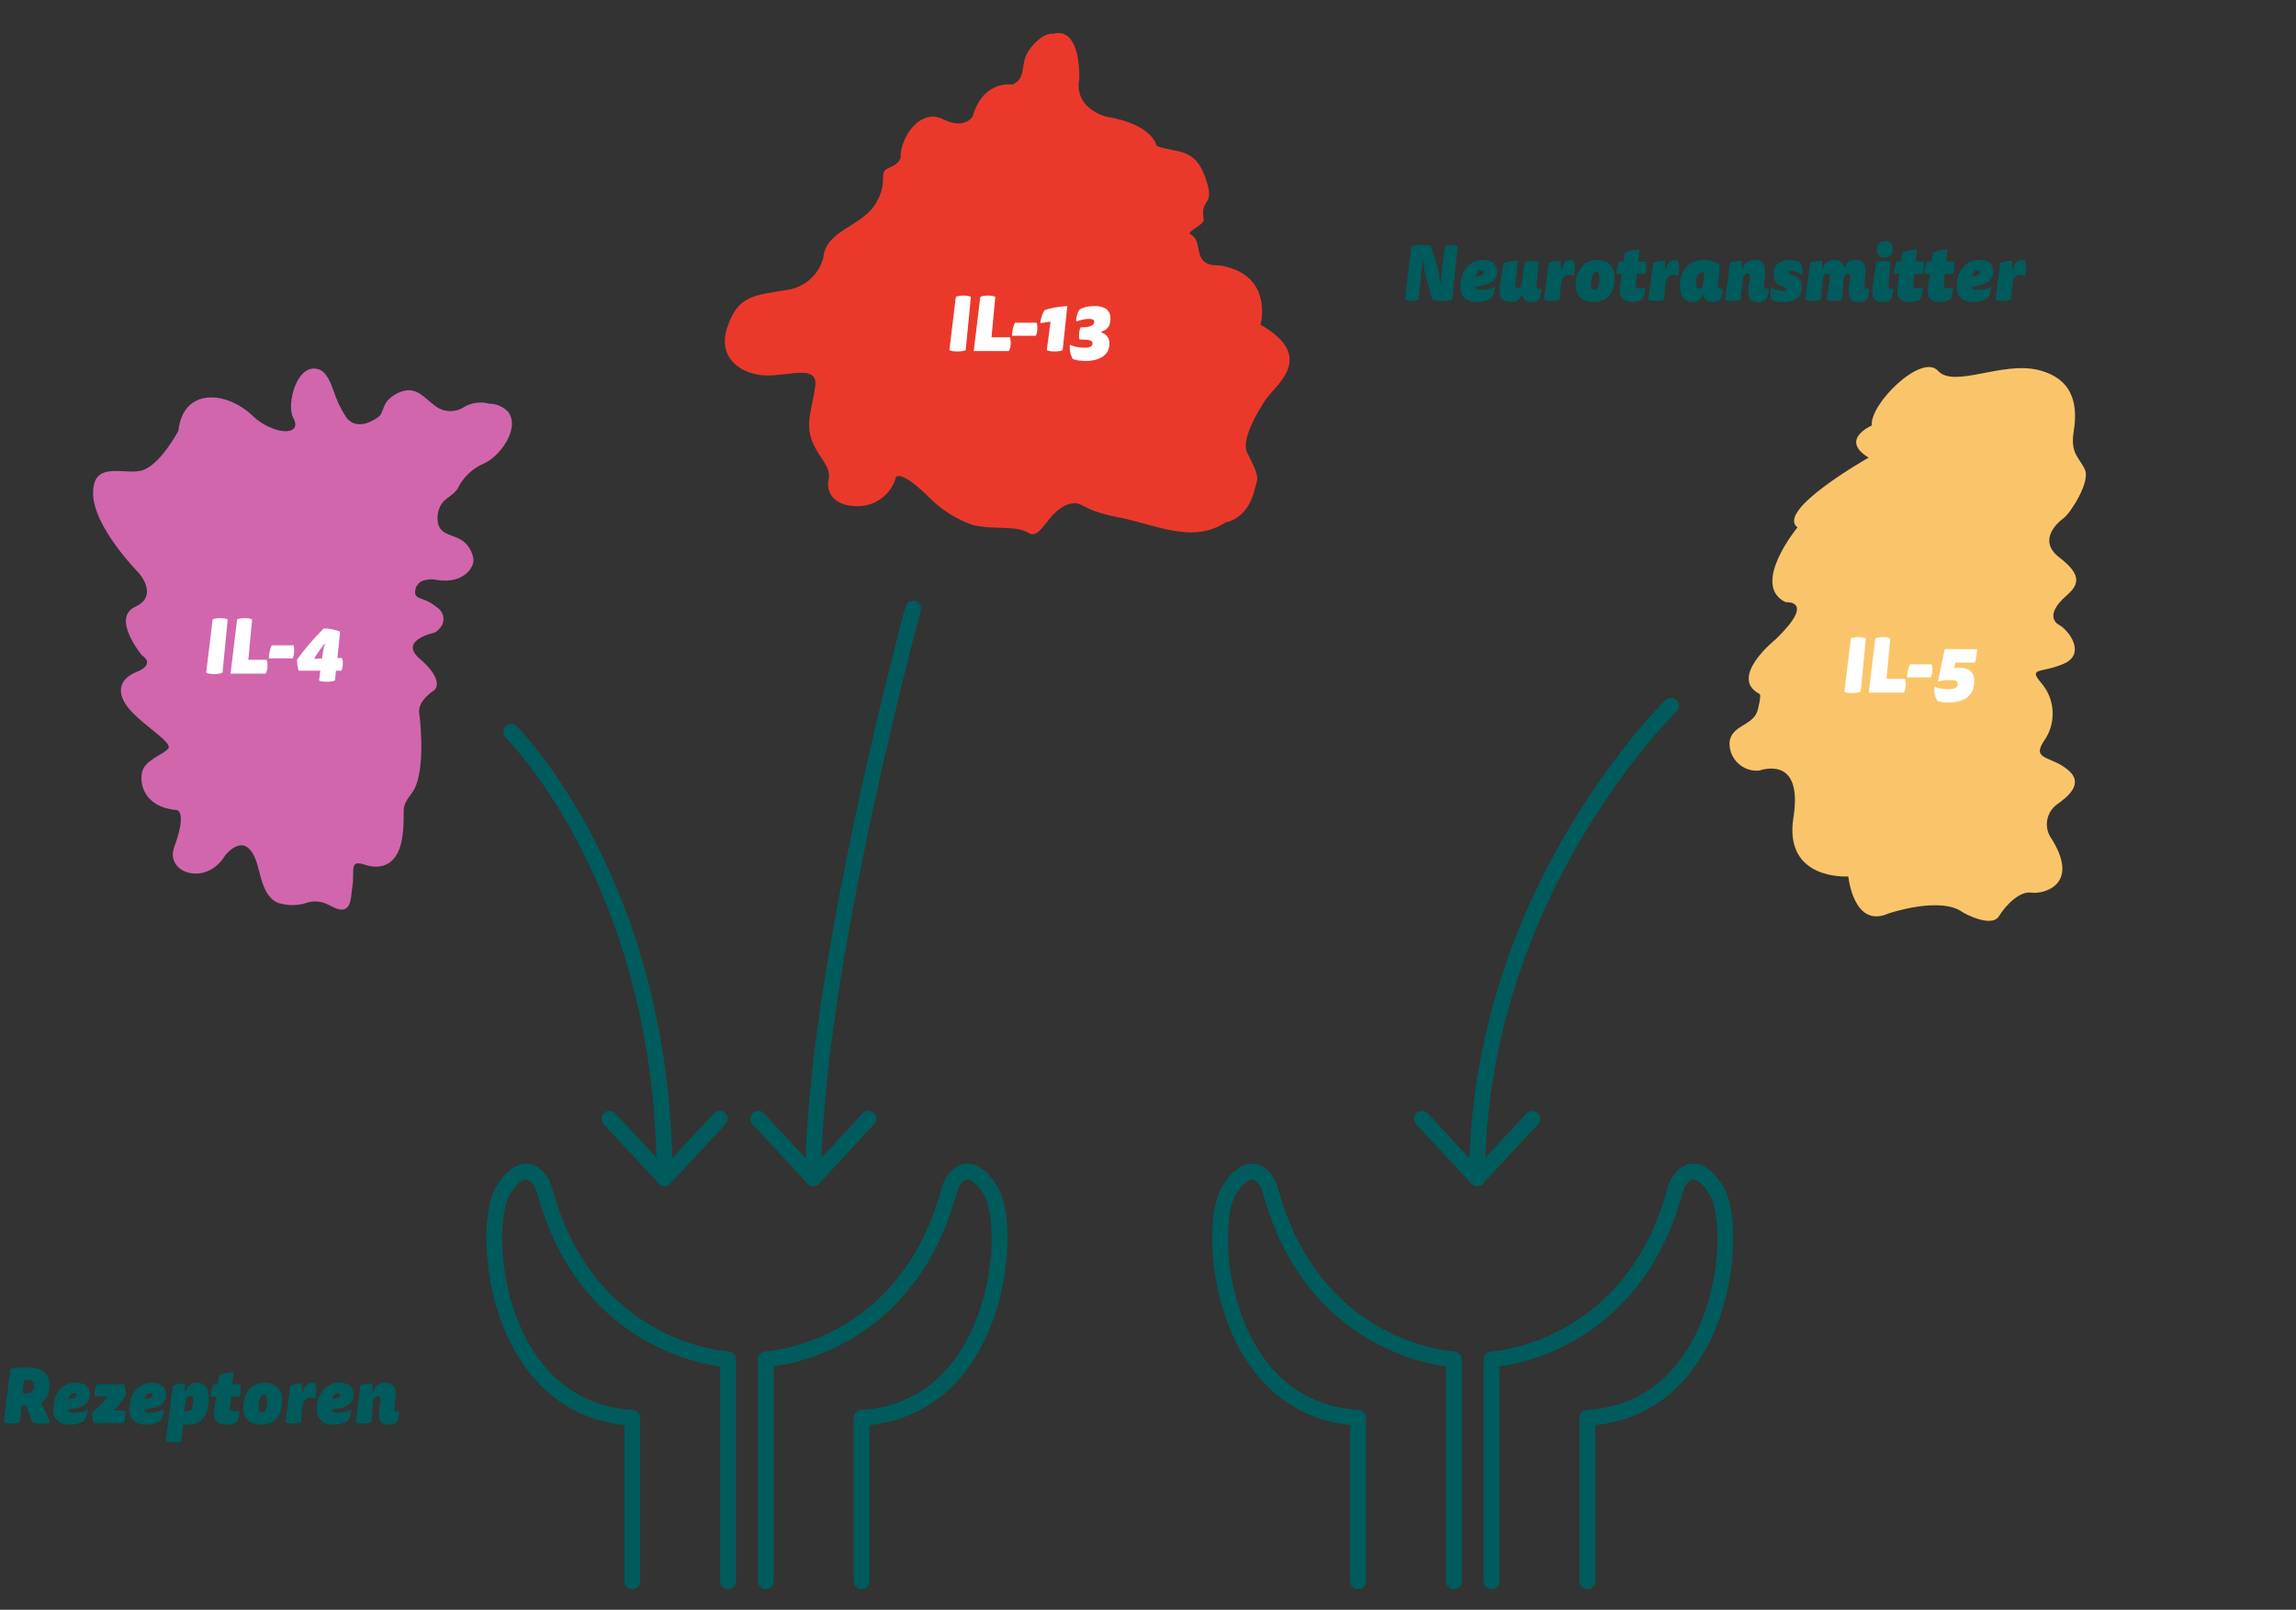 <?xml version="1.0" encoding="UTF-8" standalone="no"?>
<!DOCTYPE svg PUBLIC "-//W3C//DTD SVG 1.1//EN" "http://www.w3.org/Graphics/SVG/1.1/DTD/svg11.dtd">
<svg width="100%" height="100%" viewBox="0 0 726 509" version="1.1" xmlns="http://www.w3.org/2000/svg" xmlns:xlink="http://www.w3.org/1999/xlink" xml:space="preserve" xmlns:serif="http://www.serif.com/" style="fill-rule:evenodd;clip-rule:evenodd;stroke-linecap:round;">
    <rect x="0" y="0" width="726" height="509" fill="#333333" stroke="none"/>
    <g id="img2" transform="matrix(1,0,0,1,28,9)">
        <g id="Group_1926" transform="matrix(1,0,0,1,-12,-9)">
            <g id="Path_1741" transform="matrix(1,0,0,1,99.322,161.345)">
                <path d="M46.294,70.06C46.294,70.06 94.821,118.018 94.821,211.16" style="fill:none;fill-rule:nonzero;stroke:rgb(0,91,92);stroke-width:5px;"/>
            </g>
            <g id="Path_1742" transform="matrix(1,0,0,1,119.638,241.334)">
                <path d="M91.944,112.4L74.506,131.183L57.063,112.4" style="fill:none;fill-rule:nonzero;stroke:rgb(0,91,92);stroke-width:5px;stroke-linejoin:round;"/>
            </g>
            <g id="Path_1743" transform="matrix(1,0,0,1,161.775,135.841)">
                <path d="M110.978,56.559C110.978,56.559 79.4,172.29 79.4,236.669" style="fill:none;fill-rule:nonzero;stroke:rgb(0,91,92);stroke-width:5px;"/>
            </g>
            <g id="Path_1744" transform="matrix(1,0,0,1,150.378,241.334)">
                <path d="M108.238,112.4L90.8,131.183L73.358,112.4" style="fill:none;fill-rule:nonzero;stroke:rgb(0,91,92);stroke-width:5px;stroke-linejoin:round;"/>
            </g>
            <g id="Path_1745" transform="matrix(1,0,0,1,298.958,155.961)">
                <path d="M213.439,67.21C213.439,67.21 152.119,126.493 152.119,216.555" style="fill:none;fill-rule:nonzero;stroke:rgb(0,91,92);stroke-width:5px;"/>
            </g>
            <g id="Path_1746" transform="matrix(1,0,0,1,287.559,241.342)">
                <path d="M146.076,112.409L163.513,131.188L180.956,112.409" style="fill:none;fill-rule:nonzero;stroke:rgb(0,91,92);stroke-width:5px;stroke-linejoin:round;"/>
            </g>
            <g id="Path_1747" transform="matrix(1,0,0,1,12.932,79.304)">
                <path d="M27.495,56.894C27.495,56.894 22.27,66.717 16.815,69.143C11.36,71.569 0.642,65.636 0.5,76.4C0.358,87.164 14.785,101.664 14.785,101.664C14.785,101.664 21.594,108.979 13.838,112.55C6.082,116.121 16,127.955 16,127.955C16,127.955 20.506,130.627 14.254,133.155C8.002,135.683 7.872,140.666 12.718,145.766C17.564,150.866 25.649,155.525 24.264,157.371C22.879,159.217 17.31,160.846 16.15,164.313C14.99,167.78 16.11,175.883 26.992,176.834C26.992,176.834 30.346,177.186 26.158,188.529C23.142,196.69 36.188,201.166 42.227,191.229C42.227,191.229 49.189,181.984 52.618,194.729C53.79,199.063 54.97,205.612 60.264,206.522C62.667,207.078 65.172,207.009 67.541,206.322C69.525,205.548 71.725,205.525 73.724,206.258C75.554,206.876 77.612,208.624 79.65,208.266C82.32,207.798 82.086,203.254 82.45,201.277C83.382,196.187 81.194,192.359 86.399,194.112C91.604,195.865 97.154,194.251 98.332,184.991C99.51,175.731 97.198,176.882 101.369,171.337C105.54,165.792 104.195,150.273 103.623,146.217C103.051,142.161 108.38,138.94 108.38,138.94C108.38,138.94 112.08,136.135 103.664,128.854C97.086,123.168 108.303,120.765 108.308,120.765C109.208,120.565 110.329,119.182 110.782,118.471C111.879,116.463 111.188,113.912 109.226,112.733C108.081,111.778 106.801,110.999 105.426,110.422C104.473,110.022 102.726,109.758 102.369,108.59C102.119,107.046 102.798,105.491 104.101,104.626C105.72,103.853 107.559,103.666 109.301,104.097C117.738,105.383 121.11,99.951 120.766,97.519C120.464,95.222 119.253,93.139 117.406,91.741C114.52,89.583 109.994,90.041 109.486,85.619C109.242,83.733 109.629,81.819 110.586,80.176C111.902,78.081 114.526,77.313 115.848,75.051C117.554,71.599 120.423,68.855 123.948,67.306C128.904,65.298 135.641,56.328 131.811,50.995C130.244,49.311 128.049,48.346 125.749,48.328C122.881,47.555 119.815,48.048 117.335,49.683C114.537,51.266 111.035,50.964 108.549,48.926C105.137,46.467 102.868,42.926 98.132,44.465C96.492,45.002 95.006,45.929 93.802,47.165C92.359,48.65 92.318,50.502 91.202,52.108C90.755,52.569 90.233,52.95 89.658,53.235C86.74,55.075 82.97,55.803 80.609,52.741C78.839,50.068 77.452,47.159 76.49,44.1C75.624,41.9 74.446,38.348 71.929,37.5C65,35.142 61.469,48.536 63.818,52.864C65.729,56.38 63.044,57.533 59.483,56.842C56.18,56.05 53.158,54.365 50.749,51.971C42.208,44.081 28.907,43.471 27.487,56.882" style="fill:rgb(209,102,173);fill-rule:nonzero;"/>
            </g>
            <g id="Path_1748" transform="matrix(1,0,0,1,143.495,9.943)">
                <path d="M173.321,0.776C173.321,0.776 170.792,-0.07 166.578,4.994C162.364,10.058 165.732,14.276 160.678,16.807C160.678,16.807 151.404,15.12 148.035,26.933C148.035,26.933 145.506,31.145 138.761,27.774C132.016,24.403 126.11,31.992 125.27,38.752C125.27,38.752 126.11,41.283 121.896,42.97C117.682,44.657 121.726,46.685 117.682,53.948C113.228,61.948 101.622,62.543 100.819,71.663C99.327,77.118 94.638,81.136 89.019,81.775C78.9,83.462 73.842,83.462 70.473,93.588C67.104,103.714 75.527,108.773 83.116,108.773C90.705,108.773 99.133,105.402 98.287,112.15C97.441,118.898 94.918,123.963 97.447,129.865C99.976,135.767 103.347,137.465 102.507,141.678C101.667,145.891 104.193,150.114 111.781,150.114C117.097,150.105 121.853,146.706 123.581,141.678C123.581,139.988 126.107,139.147 134.55,147.583C138.36,151.367 142.969,154.252 148.038,156.025C154.781,157.712 161.526,156.025 165.738,158.556C169.95,161.087 171.805,150.851 179.227,149.274C182.881,148.497 182.301,151.325 193.558,153.492C206.085,155.901 217.458,162.182 228.121,155.179C228.121,155.179 235.204,154.411 237.395,144.201C237.987,141.448 239.335,141.742 234.866,133.223C232.791,129.265 238.235,120.029 240.766,116.351C244.126,111.477 256.783,102.851 239.08,92.725C239.08,92.725 243.294,77.54 227.28,74.163C225.196,73.721 223.207,74.345 221.34,72.808C218.506,70.474 220.408,65.981 216.878,64.092C215.53,63.402 221.364,61.027 221.115,59.53C219.972,52.582 224.354,55.445 222.226,48.006C218.852,36.199 212.952,38.724 206.209,36.199C206.209,36.199 205.363,29.444 190.192,26.917C190.192,26.917 180.075,24.386 181.758,15.104C181.758,15.104 182.604,-1.774 173.33,0.76" style="fill:rgb(234,57,43);fill-rule:nonzero;"/>
            </g>
            <g id="Path_1749" transform="matrix(1,0,0,1,351.112,79)">
                <path d="M281.069,185.375C279.193,181.993 280.134,177.697 283.251,175.408C286.368,173.119 292.151,168.934 286.801,164.447C281.451,159.96 275.168,161.39 279.149,155.352C283.144,149.827 282.838,142.225 278.413,137.039C273.988,131.853 278.295,133.982 285.447,130.877C292.599,127.772 287.136,120.228 283.773,118.477C283.773,118.477 278.736,115.857 286.457,109.195C290.357,105.832 291.122,102.657 284.093,97.295C277.064,91.933 283.415,86.271 285.473,84.777C287.531,83.283 293.942,73.377 292.138,69.465C290.334,65.553 287.473,64.479 288.599,57.377C289.725,50.275 289.349,41.118 277.714,38.061C266.079,35.004 250.832,43.908 245.674,38.237C240.516,32.566 224.008,48.753 224.753,55.545C224.753,55.545 214.362,59.965 223.753,65.697C223.753,65.697 194.227,82.381 201.253,87.746C201.253,87.746 186.243,105.987 197.501,111.413C197.501,111.413 207.335,110.546 194.447,123.059C194.447,123.059 179.192,135.193 189.269,140.434C189.933,140.778 188.735,145.368 188.569,145.877C187.051,150.54 180.198,150.323 179.769,155.801C179.765,155.906 179.763,156.01 179.763,156.115C179.763,160.703 183.445,164.521 188.03,164.688C188.378,164.7 188.725,164.691 189.072,164.662C189.419,164.633 203.161,159.355 199.977,179.474C196.793,199.593 217.33,198.125 217.33,198.125C217.33,198.125 218.941,214.751 230.03,209.84C230.03,209.84 246.581,204.175 253.61,209.534C253.61,209.534 262.51,214.581 264.937,210.721C267.364,206.861 271.66,202.69 275.21,203.25C278.76,203.81 291.325,200.956 281.067,185.379" style="fill:rgb(250,197,106);fill-rule:nonzero;"/>
            </g>
            <g id="Path_1750" transform="matrix(1,0,0,1,301.931,245.337)">
                <path d="M183.989,254.662L183.989,202.981C227.866,200.262 231.933,142.618 224.87,131.157C217.807,119.696 212.67,127.476 211.832,130.631C198.132,182.269 153.696,184.491 153.696,184.491L153.696,254.662" style="fill:none;fill-rule:nonzero;stroke:rgb(0,91,92);stroke-width:5px;stroke-linecap:butt;stroke-linejoin:round;"/>
            </g>
            <g id="Path_1751" transform="matrix(1,0,0,1,245.825,245.337)">
                <path d="M197.9,254.662L197.9,184.491C197.9,184.491 153.463,182.269 139.764,130.631C138.927,127.476 133.786,119.696 126.723,131.157C119.66,142.618 123.723,200.262 167.607,202.981L167.607,254.663" style="fill:none;fill-rule:nonzero;stroke:rgb(0,91,92);stroke-width:5px;stroke-linecap:butt;stroke-linejoin:round;"/>
            </g>
            <g id="Path_1752" transform="matrix(1,0,0,1,151.939,245.337)">
                <path d="M104.48,254.662L104.48,202.981C148.357,200.262 152.424,142.618 145.361,131.157C138.298,119.696 133.161,127.476 132.323,130.631C118.623,182.269 74.186,184.491 74.186,184.491L74.186,254.662" style="fill:none;fill-rule:nonzero;stroke:rgb(0,91,92);stroke-width:5px;stroke-linecap:butt;stroke-linejoin:round;"/>
            </g>
            <g id="Path_1753" transform="matrix(1,0,0,1,95.835,245.337)">
                <path d="M118.389,254.662L118.389,184.491C118.389,184.491 73.952,182.269 60.253,130.631C59.416,127.476 54.275,119.696 47.212,131.157C40.149,142.618 44.212,200.262 88.096,202.981L88.096,254.663" style="fill:none;fill-rule:nonzero;stroke:rgb(0,91,92);stroke-width:5px;stroke-linecap:butt;stroke-linejoin:round;"/>
            </g>
        </g>
        <g transform="matrix(1,0,0,1,-28,441)">
            <g id="Rezeptoren">
                <g transform="matrix(24,0,0,24,0,0)">
                    <path d="M0.342,-0.23C0.316,-0.231 0.297,-0.233 0.285,-0.235L0.264,-0.013C0.242,-0.001 0.205,0.005 0.153,0.005C0.104,0.005 0.07,-0.001 0.05,-0.013L0.136,-0.713C0.193,-0.729 0.262,-0.737 0.344,-0.737C0.445,-0.737 0.521,-0.718 0.574,-0.681C0.626,-0.643 0.652,-0.581 0.652,-0.495C0.652,-0.392 0.615,-0.318 0.541,-0.272L0.663,-0.014C0.645,-0.001 0.607,0.005 0.55,0.005C0.497,0.005 0.456,-0.001 0.427,-0.014L0.342,-0.23ZM0.313,-0.563L0.297,-0.399C0.309,-0.395 0.328,-0.393 0.353,-0.393C0.416,-0.393 0.447,-0.424 0.447,-0.487C0.447,-0.543 0.418,-0.571 0.36,-0.571C0.341,-0.571 0.325,-0.568 0.313,-0.563Z" style="fill:rgb(0,91,92);fill-rule:nonzero;"/>
                </g>
                <g transform="matrix(24,0,0,24,15.672,0)">
                    <path d="M0.531,-0.378C0.531,-0.354 0.527,-0.332 0.518,-0.312C0.509,-0.291 0.495,-0.272 0.475,-0.253C0.454,-0.234 0.425,-0.219 0.386,-0.207C0.347,-0.195 0.301,-0.187 0.247,-0.184L0.247,-0.18C0.247,-0.165 0.252,-0.154 0.263,-0.148C0.274,-0.141 0.292,-0.138 0.318,-0.138C0.384,-0.138 0.446,-0.152 0.503,-0.181C0.503,-0.156 0.498,-0.129 0.488,-0.098C0.478,-0.067 0.465,-0.042 0.449,-0.025C0.397,0.005 0.335,0.02 0.262,0.02C0.193,0.02 0.14,0.002 0.104,-0.033C0.067,-0.068 0.048,-0.119 0.048,-0.184C0.048,-0.3 0.082,-0.391 0.149,-0.456C0.2,-0.507 0.266,-0.533 0.346,-0.533C0.406,-0.533 0.452,-0.519 0.484,-0.492C0.515,-0.464 0.531,-0.426 0.531,-0.378ZM0.266,-0.365C0.258,-0.353 0.252,-0.337 0.249,-0.317C0.32,-0.321 0.355,-0.339 0.355,-0.37C0.355,-0.389 0.345,-0.398 0.324,-0.398C0.301,-0.398 0.281,-0.387 0.266,-0.365Z" style="fill:rgb(0,91,92);fill-rule:nonzero;"/>
                </g>
                <g transform="matrix(24,0,0,24,28.056,0)">
                    <path d="M0.491,-0.376C0.441,-0.293 0.391,-0.226 0.341,-0.176L0.341,-0.164L0.473,-0.164C0.479,-0.151 0.482,-0.13 0.482,-0.1C0.482,-0.059 0.476,-0.025 0.464,-0L0.069,-0C0.052,-0.038 0.044,-0.084 0.044,-0.137C0.122,-0.204 0.188,-0.272 0.241,-0.341L0.241,-0.353L0.073,-0.353C0.075,-0.412 0.087,-0.465 0.108,-0.513L0.465,-0.513C0.482,-0.472 0.491,-0.426 0.491,-0.376Z" style="fill:rgb(0,91,92);fill-rule:nonzero;"/>
                </g>
                <g transform="matrix(24,0,0,24,39.768,0)">
                    <path d="M0.531,-0.378C0.531,-0.354 0.527,-0.332 0.518,-0.312C0.509,-0.291 0.495,-0.272 0.475,-0.253C0.454,-0.234 0.425,-0.219 0.386,-0.207C0.347,-0.195 0.301,-0.187 0.247,-0.184L0.247,-0.18C0.247,-0.165 0.252,-0.154 0.263,-0.148C0.274,-0.141 0.292,-0.138 0.318,-0.138C0.384,-0.138 0.446,-0.152 0.503,-0.181C0.503,-0.156 0.498,-0.129 0.488,-0.098C0.478,-0.067 0.465,-0.042 0.449,-0.025C0.397,0.005 0.335,0.02 0.262,0.02C0.193,0.02 0.14,0.002 0.104,-0.033C0.067,-0.068 0.048,-0.119 0.048,-0.184C0.048,-0.3 0.082,-0.391 0.149,-0.456C0.2,-0.507 0.266,-0.533 0.346,-0.533C0.406,-0.533 0.452,-0.519 0.484,-0.492C0.515,-0.464 0.531,-0.426 0.531,-0.378ZM0.266,-0.365C0.258,-0.353 0.252,-0.337 0.249,-0.317C0.32,-0.321 0.355,-0.339 0.355,-0.37C0.355,-0.389 0.345,-0.398 0.324,-0.398C0.301,-0.398 0.281,-0.387 0.266,-0.365Z" style="fill:rgb(0,91,92);fill-rule:nonzero;"/>
                </g>
                <g transform="matrix(24,0,0,24,52.152,0)">
                    <path d="M0.263,-0.423L0.275,-0.423C0.284,-0.456 0.302,-0.483 0.327,-0.503C0.352,-0.523 0.384,-0.533 0.423,-0.533C0.469,-0.533 0.506,-0.517 0.535,-0.485C0.564,-0.452 0.578,-0.399 0.578,-0.326C0.578,-0.221 0.555,-0.137 0.508,-0.074C0.461,-0.011 0.396,0.02 0.313,0.02C0.279,0.02 0.255,0.017 0.242,0.01L0.217,0.238C0.194,0.249 0.159,0.254 0.112,0.254C0.064,0.254 0.03,0.249 0.01,0.238L0.105,-0.496C0.142,-0.513 0.194,-0.522 0.263,-0.522L0.263,-0.423ZM0.331,-0.362C0.308,-0.362 0.288,-0.344 0.273,-0.308L0.256,-0.162C0.264,-0.157 0.275,-0.155 0.29,-0.155C0.315,-0.155 0.335,-0.165 0.348,-0.184C0.365,-0.207 0.373,-0.243 0.373,-0.29C0.373,-0.338 0.359,-0.362 0.331,-0.362Z" style="fill:rgb(0,91,92);fill-rule:nonzero;"/>
                </g>
                <g transform="matrix(24,0,0,24,66.072,0)">
                    <path d="M0.059,-0.513L0.116,-0.513L0.134,-0.626C0.185,-0.656 0.249,-0.671 0.326,-0.671L0.31,-0.513L0.409,-0.513C0.415,-0.5 0.418,-0.478 0.418,-0.449C0.418,-0.408 0.412,-0.375 0.4,-0.35L0.292,-0.35L0.279,-0.22C0.276,-0.197 0.279,-0.181 0.286,-0.172C0.293,-0.162 0.307,-0.157 0.328,-0.157C0.351,-0.157 0.374,-0.163 0.397,-0.174C0.402,-0.149 0.4,-0.12 0.393,-0.087C0.385,-0.054 0.374,-0.029 0.36,-0.012C0.324,0.009 0.281,0.02 0.23,0.02C0.121,0.02 0.067,-0.028 0.067,-0.125C0.067,-0.149 0.069,-0.178 0.074,-0.212L0.094,-0.35L0.023,-0.35C0.025,-0.408 0.037,-0.462 0.059,-0.513Z" style="fill:rgb(0,91,92);fill-rule:nonzero;"/>
                </g>
                <g transform="matrix(24,0,0,24,75.696,0)">
                    <path d="M0.338,-0.533C0.41,-0.533 0.466,-0.513 0.505,-0.472C0.544,-0.431 0.564,-0.371 0.564,-0.29C0.564,-0.197 0.541,-0.122 0.495,-0.067C0.446,-0.009 0.376,0.02 0.283,0.02C0.208,0.02 0.15,0.001 0.111,-0.039C0.071,-0.078 0.051,-0.134 0.051,-0.209C0.051,-0.294 0.072,-0.366 0.114,-0.425C0.137,-0.458 0.167,-0.485 0.206,-0.504C0.245,-0.523 0.289,-0.533 0.338,-0.533ZM0.322,-0.377C0.304,-0.377 0.29,-0.368 0.281,-0.351C0.263,-0.322 0.254,-0.277 0.254,-0.218C0.254,-0.19 0.257,-0.17 0.264,-0.158C0.27,-0.146 0.281,-0.14 0.296,-0.14C0.315,-0.14 0.329,-0.148 0.339,-0.165C0.354,-0.19 0.362,-0.233 0.362,-0.295C0.362,-0.324 0.359,-0.345 0.354,-0.358C0.348,-0.371 0.337,-0.377 0.322,-0.377Z" style="fill:rgb(0,91,92);fill-rule:nonzero;"/>
                </g>
                <g transform="matrix(24,0,0,24,89.256,0)">
                    <path d="M0.264,-0.522L0.264,-0.407L0.276,-0.407C0.289,-0.491 0.328,-0.533 0.393,-0.533C0.409,-0.533 0.421,-0.531 0.43,-0.526C0.442,-0.503 0.448,-0.47 0.448,-0.425C0.448,-0.382 0.442,-0.348 0.429,-0.322C0.41,-0.333 0.391,-0.338 0.372,-0.338C0.321,-0.338 0.287,-0.307 0.269,-0.244L0.246,-0.011C0.223,-0 0.189,0.005 0.142,0.005C0.095,0.005 0.062,-0 0.042,-0.011L0.106,-0.496C0.143,-0.513 0.195,-0.522 0.264,-0.522Z" style="fill:rgb(0,91,92);fill-rule:nonzero;"/>
                </g>
                <g transform="matrix(24,0,0,24,99.072,0)">
                    <path d="M0.531,-0.378C0.531,-0.354 0.527,-0.332 0.518,-0.312C0.509,-0.291 0.495,-0.272 0.475,-0.253C0.454,-0.234 0.425,-0.219 0.386,-0.207C0.347,-0.195 0.301,-0.187 0.247,-0.184L0.247,-0.18C0.247,-0.165 0.252,-0.154 0.263,-0.148C0.274,-0.141 0.292,-0.138 0.318,-0.138C0.384,-0.138 0.446,-0.152 0.503,-0.181C0.503,-0.156 0.498,-0.129 0.488,-0.098C0.478,-0.067 0.465,-0.042 0.449,-0.025C0.397,0.005 0.335,0.02 0.262,0.02C0.193,0.02 0.14,0.002 0.104,-0.033C0.067,-0.068 0.048,-0.119 0.048,-0.184C0.048,-0.3 0.082,-0.391 0.149,-0.456C0.2,-0.507 0.266,-0.533 0.346,-0.533C0.406,-0.533 0.452,-0.519 0.484,-0.492C0.515,-0.464 0.531,-0.426 0.531,-0.378ZM0.266,-0.365C0.258,-0.353 0.252,-0.337 0.249,-0.317C0.32,-0.321 0.355,-0.339 0.355,-0.37C0.355,-0.389 0.345,-0.398 0.324,-0.398C0.301,-0.398 0.281,-0.387 0.266,-0.365Z" style="fill:rgb(0,91,92);fill-rule:nonzero;"/>
                </g>
                <g transform="matrix(24,0,0,24,111.456,0)">
                    <path d="M0.264,-0.522L0.264,-0.423L0.276,-0.423C0.3,-0.496 0.352,-0.533 0.432,-0.533C0.524,-0.533 0.57,-0.484 0.57,-0.386C0.57,-0.374 0.569,-0.358 0.567,-0.339L0.554,-0.197C0.551,-0.168 0.56,-0.154 0.579,-0.154C0.59,-0.154 0.601,-0.156 0.612,-0.16C0.617,-0.135 0.615,-0.107 0.607,-0.075C0.599,-0.042 0.588,-0.018 0.574,-0.002C0.547,0.013 0.514,0.02 0.476,0.02C0.429,0.02 0.395,0.009 0.376,-0.014C0.356,-0.037 0.346,-0.069 0.346,-0.112C0.346,-0.134 0.348,-0.16 0.352,-0.189L0.368,-0.298C0.369,-0.303 0.369,-0.31 0.369,-0.317C0.369,-0.342 0.358,-0.355 0.337,-0.355C0.31,-0.355 0.29,-0.337 0.276,-0.3L0.246,-0.011C0.223,-0 0.189,0.005 0.142,0.005C0.095,0.005 0.062,-0 0.042,-0.011L0.106,-0.496C0.143,-0.513 0.195,-0.522 0.264,-0.522Z" style="fill:rgb(0,91,92);fill-rule:nonzero;"/>
                </g>
            </g>
        </g>
        <g transform="matrix(1,0,0,1,36,204)">
            <g id="IL-4">
                <g transform="matrix(24,0,0,24,0,0)">
                    <path d="M0.05,-0.013L0.135,-0.713C0.156,-0.725 0.189,-0.731 0.235,-0.731C0.282,-0.731 0.315,-0.725 0.333,-0.713L0.265,-0.013C0.243,-0.001 0.206,0.005 0.154,0.005C0.105,0.005 0.07,-0.001 0.05,-0.013Z" style="fill:white;fill-rule:nonzero;"/>
                </g>
                <g transform="matrix(24,0,0,24,7.728,0)">
                    <path d="M0.512,-0L0.049,-0L0.135,-0.713C0.156,-0.725 0.189,-0.731 0.235,-0.731C0.282,-0.731 0.315,-0.725 0.333,-0.713L0.283,-0.182L0.524,-0.182C0.532,-0.166 0.536,-0.143 0.536,-0.113C0.536,-0.066 0.528,-0.029 0.512,-0Z" style="fill:white;fill-rule:nonzero;"/>
                </g>
                <g transform="matrix(24,0,0,24,19.824,0)">
                    <path d="M0.087,-0.373L0.373,-0.373C0.38,-0.36 0.383,-0.337 0.383,-0.305C0.383,-0.261 0.376,-0.226 0.363,-0.201L0.049,-0.201C0.051,-0.264 0.064,-0.321 0.087,-0.373Z" style="fill:white;fill-rule:nonzero;"/>
                </g>
                <g transform="matrix(24,0,0,24,29.136,0)">
                    <path d="M0.546,-0.039L0.532,0.091C0.509,0.102 0.473,0.107 0.425,0.107C0.377,0.107 0.343,0.102 0.323,0.091L0.34,-0.039L0.055,-0.039C0.04,-0.085 0.033,-0.134 0.033,-0.186C0.128,-0.318 0.246,-0.455 0.385,-0.596C0.477,-0.592 0.549,-0.577 0.6,-0.552L0.565,-0.205L0.625,-0.205C0.632,-0.188 0.636,-0.166 0.636,-0.139C0.636,-0.097 0.63,-0.064 0.617,-0.039L0.546,-0.039ZM0.362,-0.199L0.375,-0.288C0.381,-0.332 0.39,-0.366 0.402,-0.389L0.39,-0.389C0.373,-0.368 0.35,-0.337 0.323,-0.298C0.295,-0.258 0.275,-0.227 0.263,-0.204L0.263,-0.192C0.278,-0.197 0.3,-0.199 0.33,-0.199L0.362,-0.199Z" style="fill:white;fill-rule:nonzero;"/>
                </g>
            </g>
        </g>
        <g transform="matrix(1,0,0,1,271,102)">
            <g id="IL-13">
                <g transform="matrix(24,0,0,24,0,0)">
                    <path d="M0.05,-0.013L0.135,-0.713C0.156,-0.725 0.189,-0.731 0.235,-0.731C0.282,-0.731 0.315,-0.725 0.333,-0.713L0.265,-0.013C0.243,-0.001 0.206,0.005 0.154,0.005C0.105,0.005 0.07,-0.001 0.05,-0.013Z" style="fill:white;fill-rule:nonzero;"/>
                </g>
                <g transform="matrix(24,0,0,24,7.728,0)">
                    <path d="M0.512,-0L0.049,-0L0.135,-0.713C0.156,-0.725 0.189,-0.731 0.235,-0.731C0.282,-0.731 0.315,-0.725 0.333,-0.713L0.283,-0.182L0.524,-0.182C0.532,-0.166 0.536,-0.143 0.536,-0.113C0.536,-0.066 0.528,-0.029 0.512,-0Z" style="fill:white;fill-rule:nonzero;"/>
                </g>
                <g transform="matrix(24,0,0,24,19.824,0)">
                    <path d="M0.087,-0.373L0.373,-0.373C0.38,-0.36 0.383,-0.337 0.383,-0.305C0.383,-0.261 0.376,-0.226 0.363,-0.201L0.049,-0.201C0.051,-0.264 0.064,-0.321 0.087,-0.373Z" style="fill:white;fill-rule:nonzero;"/>
                </g>
                <g transform="matrix(24,0,0,24,28.824,0)">
                    <path d="M0.132,-0.012L0.182,-0.387L0.046,-0.368C0.053,-0.431 0.072,-0.487 0.101,-0.537C0.168,-0.565 0.268,-0.584 0.403,-0.593L0.341,-0.012C0.318,-0.001 0.283,0.005 0.234,0.005C0.187,0.005 0.153,-0.001 0.132,-0.012Z" style="fill:white;fill-rule:nonzero;"/>
                </g>
                <g transform="matrix(24,0,0,24,38.88,0)">
                    <path d="M0.433,-0.245C0.503,-0.22 0.538,-0.172 0.538,-0.1C0.538,-0.025 0.51,0.032 0.453,0.071C0.396,0.11 0.321,0.13 0.228,0.13C0.157,0.13 0.1,0.122 0.056,0.105C0.04,0.079 0.029,0.049 0.022,0.016C0.015,-0.018 0.014,-0.051 0.018,-0.082C0.077,-0.057 0.142,-0.044 0.214,-0.044C0.282,-0.044 0.316,-0.063 0.316,-0.1C0.316,-0.12 0.304,-0.134 0.281,-0.141C0.258,-0.148 0.212,-0.152 0.145,-0.153C0.138,-0.174 0.136,-0.201 0.139,-0.234C0.142,-0.267 0.148,-0.293 0.159,-0.312C0.279,-0.312 0.339,-0.336 0.339,-0.385C0.339,-0.411 0.316,-0.424 0.269,-0.424C0.218,-0.424 0.162,-0.412 0.103,-0.388C0.099,-0.409 0.101,-0.436 0.11,-0.469C0.119,-0.502 0.131,-0.529 0.148,-0.549C0.197,-0.578 0.261,-0.593 0.34,-0.593C0.481,-0.593 0.552,-0.538 0.552,-0.427C0.552,-0.335 0.512,-0.278 0.433,-0.256L0.433,-0.245Z" style="fill:white;fill-rule:nonzero;"/>
                </g>
            </g>
        </g>
        <g transform="matrix(1,0,0,1,554,210)">
            <g id="IL-5">
                <g transform="matrix(24,0,0,24,0,0)">
                    <path d="M0.05,-0.013L0.135,-0.713C0.156,-0.725 0.189,-0.731 0.235,-0.731C0.282,-0.731 0.315,-0.725 0.333,-0.713L0.265,-0.013C0.243,-0.001 0.206,0.005 0.154,0.005C0.105,0.005 0.07,-0.001 0.05,-0.013Z" style="fill:white;fill-rule:nonzero;"/>
                </g>
                <g transform="matrix(24,0,0,24,7.728,0)">
                    <path d="M0.512,-0L0.049,-0L0.135,-0.713C0.156,-0.725 0.189,-0.731 0.235,-0.731C0.282,-0.731 0.315,-0.725 0.333,-0.713L0.283,-0.182L0.524,-0.182C0.532,-0.166 0.536,-0.143 0.536,-0.113C0.536,-0.066 0.528,-0.029 0.512,-0Z" style="fill:white;fill-rule:nonzero;"/>
                </g>
                <g transform="matrix(24,0,0,24,19.824,0)">
                    <path d="M0.087,-0.373L0.373,-0.373C0.38,-0.36 0.383,-0.337 0.383,-0.305C0.383,-0.261 0.376,-0.226 0.363,-0.201L0.049,-0.201C0.051,-0.264 0.064,-0.321 0.087,-0.373Z" style="fill:white;fill-rule:nonzero;"/>
                </g>
                <g transform="matrix(24,0,0,24,29.136,0)">
                    <path d="M0.158,-0.573L0.582,-0.573C0.582,-0.507 0.573,-0.448 0.555,-0.395L0.297,-0.395L0.283,-0.325C0.296,-0.328 0.317,-0.33 0.345,-0.33C0.41,-0.33 0.46,-0.316 0.495,-0.287C0.53,-0.258 0.547,-0.21 0.547,-0.144C0.547,-0.056 0.517,0.012 0.458,0.059C0.398,0.106 0.317,0.13 0.214,0.13C0.159,0.13 0.108,0.124 0.063,0.111C0.028,0.058 0.016,-0.004 0.025,-0.077C0.043,-0.067 0.07,-0.059 0.106,-0.054C0.142,-0.048 0.176,-0.045 0.209,-0.045C0.29,-0.045 0.33,-0.068 0.33,-0.114C0.33,-0.133 0.322,-0.146 0.307,-0.154C0.291,-0.162 0.262,-0.166 0.22,-0.166C0.173,-0.166 0.122,-0.159 0.069,-0.146L0.158,-0.573Z" style="fill:white;fill-rule:nonzero;"/>
                </g>
            </g>
        </g>
        <g transform="matrix(1,0,0,1,415,86)">
            <g id="Rezeptoren1" serif:id="Rezeptoren">
                <g transform="matrix(24,0,0,24,0,0)">
                    <path d="M0.283,-0.528L0.233,-0.01C0.218,0 0.187,0.005 0.141,0.005C0.095,0.005 0.065,0 0.05,-0.01L0.136,-0.717C0.171,-0.726 0.215,-0.731 0.268,-0.731C0.321,-0.731 0.363,-0.726 0.394,-0.717L0.479,-0.451C0.498,-0.39 0.509,-0.315 0.51,-0.226L0.521,-0.226L0.579,-0.716C0.597,-0.726 0.625,-0.731 0.663,-0.731C0.703,-0.731 0.731,-0.726 0.747,-0.716L0.676,-0.009C0.641,0 0.596,0.005 0.543,0.005C0.489,0.005 0.446,0 0.415,-0.009L0.331,-0.294C0.313,-0.355 0.301,-0.433 0.294,-0.528L0.283,-0.528Z" style="fill:rgb(0,91,92);fill-rule:nonzero;"/>
                </g>
                <g transform="matrix(24,0,0,24,17.64,0)">
                    <path d="M0.531,-0.378C0.531,-0.354 0.527,-0.332 0.518,-0.312C0.509,-0.291 0.495,-0.272 0.475,-0.253C0.454,-0.234 0.425,-0.219 0.386,-0.207C0.347,-0.195 0.301,-0.187 0.247,-0.184L0.247,-0.18C0.247,-0.165 0.252,-0.154 0.263,-0.148C0.274,-0.141 0.292,-0.138 0.318,-0.138C0.384,-0.138 0.446,-0.152 0.503,-0.181C0.503,-0.156 0.498,-0.129 0.488,-0.098C0.478,-0.067 0.465,-0.042 0.449,-0.025C0.397,0.005 0.335,0.02 0.262,0.02C0.193,0.02 0.14,0.002 0.104,-0.033C0.067,-0.068 0.048,-0.119 0.048,-0.184C0.048,-0.3 0.082,-0.391 0.149,-0.456C0.2,-0.507 0.266,-0.533 0.346,-0.533C0.406,-0.533 0.452,-0.519 0.484,-0.492C0.515,-0.464 0.531,-0.426 0.531,-0.378ZM0.266,-0.365C0.258,-0.353 0.252,-0.337 0.249,-0.317C0.32,-0.321 0.355,-0.339 0.355,-0.37C0.355,-0.389 0.345,-0.398 0.324,-0.398C0.301,-0.398 0.281,-0.387 0.266,-0.365Z" style="fill:rgb(0,91,92);fill-rule:nonzero;"/>
                </g>
                <g transform="matrix(24,0,0,24,29.904,0)">
                    <path d="M0.354,-0.072L0.342,-0.072C0.32,-0.011 0.271,0.02 0.196,0.02C0.099,0.02 0.05,-0.029 0.05,-0.127C0.05,-0.146 0.051,-0.161 0.053,-0.174L0.103,-0.489C0.152,-0.511 0.216,-0.522 0.297,-0.522L0.261,-0.22C0.26,-0.215 0.26,-0.207 0.26,-0.198C0.26,-0.175 0.271,-0.164 0.292,-0.164C0.312,-0.164 0.328,-0.173 0.34,-0.191L0.379,-0.502C0.4,-0.513 0.433,-0.518 0.476,-0.518C0.521,-0.518 0.553,-0.513 0.57,-0.502L0.54,-0.197C0.537,-0.168 0.546,-0.154 0.565,-0.154C0.576,-0.154 0.587,-0.156 0.598,-0.16C0.603,-0.135 0.601,-0.107 0.593,-0.075C0.585,-0.042 0.574,-0.018 0.56,-0.002C0.535,0.013 0.505,0.02 0.47,0.02C0.401,0.02 0.363,-0.011 0.354,-0.072Z" style="fill:rgb(0,91,92);fill-rule:nonzero;"/>
                </g>
                <g transform="matrix(24,0,0,24,44.208,0)">
                    <path d="M0.264,-0.522L0.264,-0.407L0.276,-0.407C0.289,-0.491 0.328,-0.533 0.393,-0.533C0.409,-0.533 0.421,-0.531 0.43,-0.526C0.442,-0.503 0.448,-0.47 0.448,-0.425C0.448,-0.382 0.442,-0.348 0.429,-0.322C0.41,-0.333 0.391,-0.338 0.372,-0.338C0.321,-0.338 0.287,-0.307 0.269,-0.244L0.246,-0.011C0.223,-0 0.189,0.005 0.142,0.005C0.095,0.005 0.062,-0 0.042,-0.011L0.106,-0.496C0.143,-0.513 0.195,-0.522 0.264,-0.522Z" style="fill:rgb(0,91,92);fill-rule:nonzero;"/>
                </g>
                <g transform="matrix(24,0,0,24,54.024,0)">
                    <path d="M0.338,-0.533C0.41,-0.533 0.466,-0.513 0.505,-0.472C0.544,-0.431 0.564,-0.371 0.564,-0.29C0.564,-0.197 0.541,-0.122 0.495,-0.067C0.446,-0.009 0.376,0.02 0.283,0.02C0.208,0.02 0.15,0.001 0.111,-0.039C0.071,-0.078 0.051,-0.134 0.051,-0.209C0.051,-0.294 0.072,-0.366 0.114,-0.425C0.137,-0.458 0.167,-0.485 0.206,-0.504C0.245,-0.523 0.289,-0.533 0.338,-0.533ZM0.322,-0.377C0.304,-0.377 0.29,-0.368 0.281,-0.351C0.263,-0.322 0.254,-0.277 0.254,-0.218C0.254,-0.19 0.257,-0.17 0.264,-0.158C0.27,-0.146 0.281,-0.14 0.296,-0.14C0.315,-0.14 0.329,-0.148 0.339,-0.165C0.354,-0.19 0.362,-0.233 0.362,-0.295C0.362,-0.324 0.359,-0.345 0.354,-0.358C0.348,-0.371 0.337,-0.377 0.322,-0.377Z" style="fill:rgb(0,91,92);fill-rule:nonzero;"/>
                </g>
                <g transform="matrix(24,0,0,24,67.584,0)">
                    <path d="M0.059,-0.513L0.116,-0.513L0.134,-0.626C0.185,-0.656 0.249,-0.671 0.326,-0.671L0.31,-0.513L0.409,-0.513C0.415,-0.5 0.418,-0.478 0.418,-0.449C0.418,-0.408 0.412,-0.375 0.4,-0.35L0.292,-0.35L0.279,-0.22C0.276,-0.197 0.279,-0.181 0.286,-0.172C0.293,-0.162 0.307,-0.157 0.328,-0.157C0.351,-0.157 0.374,-0.163 0.397,-0.174C0.402,-0.149 0.4,-0.12 0.393,-0.087C0.385,-0.054 0.374,-0.029 0.36,-0.012C0.324,0.009 0.281,0.02 0.23,0.02C0.121,0.02 0.067,-0.028 0.067,-0.125C0.067,-0.149 0.069,-0.178 0.074,-0.212L0.094,-0.35L0.023,-0.35C0.025,-0.408 0.037,-0.462 0.059,-0.513Z" style="fill:rgb(0,91,92);fill-rule:nonzero;"/>
                </g>
                <g transform="matrix(24,0,0,24,77.208,0)">
                    <path d="M0.264,-0.522L0.264,-0.407L0.276,-0.407C0.289,-0.491 0.328,-0.533 0.393,-0.533C0.409,-0.533 0.421,-0.531 0.43,-0.526C0.442,-0.503 0.448,-0.47 0.448,-0.425C0.448,-0.382 0.442,-0.348 0.429,-0.322C0.41,-0.333 0.391,-0.338 0.372,-0.338C0.321,-0.338 0.287,-0.307 0.269,-0.244L0.246,-0.011C0.223,-0 0.189,0.005 0.142,0.005C0.095,0.005 0.062,-0 0.042,-0.011L0.106,-0.496C0.143,-0.513 0.195,-0.522 0.264,-0.522Z" style="fill:rgb(0,91,92);fill-rule:nonzero;"/>
                </g>
                <g transform="matrix(24,0,0,24,87.024,0)">
                    <path d="M0.576,-0.467L0.55,-0.197C0.547,-0.168 0.556,-0.154 0.575,-0.154C0.586,-0.154 0.597,-0.156 0.608,-0.16C0.613,-0.135 0.611,-0.107 0.603,-0.075C0.595,-0.042 0.584,-0.018 0.57,-0.002C0.545,0.013 0.514,0.02 0.477,0.02C0.407,0.02 0.368,-0.011 0.359,-0.072L0.347,-0.072C0.338,-0.047 0.323,-0.025 0.3,-0.007C0.277,0.011 0.247,0.02 0.21,0.02C0.163,0.02 0.125,0.003 0.095,-0.031C0.065,-0.065 0.05,-0.121 0.05,-0.198C0.05,-0.284 0.071,-0.356 0.112,-0.415C0.167,-0.494 0.251,-0.533 0.365,-0.533C0.448,-0.533 0.519,-0.511 0.576,-0.467ZM0.346,-0.18L0.373,-0.365C0.366,-0.37 0.356,-0.372 0.343,-0.372C0.318,-0.372 0.298,-0.361 0.285,-0.34C0.268,-0.315 0.26,-0.279 0.26,-0.23C0.26,-0.182 0.274,-0.158 0.302,-0.158C0.318,-0.158 0.333,-0.165 0.346,-0.18Z" style="fill:rgb(0,91,92);fill-rule:nonzero;"/>
                </g>
                <g transform="matrix(24,0,0,24,101.496,0)">
                    <path d="M0.264,-0.522L0.264,-0.423L0.276,-0.423C0.3,-0.496 0.352,-0.533 0.432,-0.533C0.524,-0.533 0.57,-0.484 0.57,-0.386C0.57,-0.374 0.569,-0.358 0.567,-0.339L0.554,-0.197C0.551,-0.168 0.56,-0.154 0.579,-0.154C0.59,-0.154 0.601,-0.156 0.612,-0.16C0.617,-0.135 0.615,-0.107 0.607,-0.075C0.599,-0.042 0.588,-0.018 0.574,-0.002C0.547,0.013 0.514,0.02 0.476,0.02C0.429,0.02 0.395,0.009 0.376,-0.014C0.356,-0.037 0.346,-0.069 0.346,-0.112C0.346,-0.134 0.348,-0.16 0.352,-0.189L0.368,-0.298C0.369,-0.303 0.369,-0.31 0.369,-0.317C0.369,-0.342 0.358,-0.355 0.337,-0.355C0.31,-0.355 0.29,-0.337 0.276,-0.3L0.246,-0.011C0.223,-0 0.189,0.005 0.142,0.005C0.095,0.005 0.062,-0 0.042,-0.011L0.106,-0.496C0.143,-0.513 0.195,-0.522 0.264,-0.522Z" style="fill:rgb(0,91,92);fill-rule:nonzero;"/>
                </g>
                <g transform="matrix(24,0,0,24,116.016,0)">
                    <path d="M0.044,-0.171C0.09,-0.141 0.144,-0.126 0.207,-0.126C0.234,-0.126 0.248,-0.133 0.248,-0.148C0.248,-0.157 0.242,-0.164 0.23,-0.17C0.218,-0.175 0.204,-0.181 0.187,-0.187C0.169,-0.193 0.153,-0.201 0.136,-0.211C0.119,-0.221 0.104,-0.238 0.092,-0.261C0.08,-0.284 0.074,-0.312 0.074,-0.347C0.074,-0.404 0.093,-0.449 0.131,-0.483C0.169,-0.516 0.22,-0.533 0.285,-0.533C0.342,-0.533 0.389,-0.522 0.425,-0.499C0.44,-0.481 0.45,-0.456 0.455,-0.423C0.46,-0.389 0.459,-0.361 0.454,-0.337C0.404,-0.372 0.354,-0.389 0.305,-0.389C0.283,-0.389 0.272,-0.382 0.272,-0.369C0.272,-0.362 0.276,-0.355 0.285,-0.35C0.294,-0.344 0.305,-0.339 0.318,-0.336C0.331,-0.333 0.346,-0.327 0.361,-0.32C0.376,-0.313 0.391,-0.304 0.404,-0.294C0.417,-0.284 0.428,-0.269 0.437,-0.249C0.446,-0.229 0.45,-0.205 0.45,-0.178C0.45,-0.115 0.429,-0.067 0.387,-0.032C0.344,0.003 0.284,0.02 0.207,0.02C0.144,0.02 0.093,0.012 0.052,-0.005C0.039,-0.025 0.033,-0.053 0.032,-0.088C0.031,-0.123 0.035,-0.151 0.044,-0.171Z" style="fill:rgb(0,91,92);fill-rule:nonzero;"/>
                </g>
                <g transform="matrix(24,0,0,24,126.84,0)">
                    <path d="M0.551,-0.3L0.523,-0.011C0.503,-0 0.47,0.005 0.423,0.005C0.378,0.005 0.346,-0 0.327,-0.011L0.364,-0.299C0.365,-0.304 0.365,-0.31 0.365,-0.317C0.365,-0.342 0.354,-0.355 0.332,-0.355C0.307,-0.355 0.289,-0.337 0.276,-0.3L0.246,-0.011C0.223,-0 0.189,0.005 0.142,0.005C0.095,0.005 0.062,-0 0.042,-0.011L0.106,-0.496C0.143,-0.513 0.195,-0.522 0.264,-0.522L0.264,-0.423L0.276,-0.423C0.299,-0.496 0.348,-0.533 0.424,-0.533C0.496,-0.533 0.538,-0.5 0.55,-0.435L0.562,-0.435C0.57,-0.466 0.586,-0.49 0.611,-0.507C0.635,-0.524 0.666,-0.533 0.703,-0.533C0.792,-0.533 0.837,-0.484 0.837,-0.386C0.837,-0.374 0.836,-0.358 0.834,-0.339L0.821,-0.197C0.818,-0.168 0.827,-0.154 0.846,-0.154C0.857,-0.154 0.868,-0.156 0.879,-0.16C0.884,-0.135 0.882,-0.107 0.874,-0.075C0.866,-0.042 0.855,-0.018 0.841,-0.002C0.814,0.013 0.781,0.02 0.743,0.02C0.696,0.02 0.662,0.009 0.643,-0.014C0.623,-0.037 0.613,-0.069 0.613,-0.112C0.613,-0.134 0.615,-0.16 0.619,-0.189L0.635,-0.298C0.636,-0.303 0.636,-0.31 0.636,-0.317C0.636,-0.342 0.626,-0.355 0.606,-0.355C0.582,-0.355 0.564,-0.337 0.551,-0.3Z" style="fill:rgb(0,91,92);fill-rule:nonzero;"/>
                </g>
                <g transform="matrix(24,0,0,24,147.768,0)">
                    <path d="M0.104,-0.502C0.125,-0.513 0.158,-0.518 0.201,-0.518C0.246,-0.518 0.277,-0.513 0.294,-0.502L0.265,-0.197C0.262,-0.168 0.271,-0.154 0.29,-0.154C0.301,-0.154 0.312,-0.156 0.323,-0.16C0.328,-0.135 0.326,-0.107 0.318,-0.075C0.31,-0.042 0.299,-0.018 0.285,-0.002C0.258,0.013 0.225,0.02 0.186,0.02C0.139,0.02 0.105,0.009 0.085,-0.014C0.064,-0.037 0.054,-0.069 0.054,-0.112C0.054,-0.134 0.056,-0.16 0.06,-0.189L0.104,-0.502ZM0.221,-0.782C0.252,-0.782 0.277,-0.773 0.296,-0.755C0.315,-0.736 0.324,-0.711 0.324,-0.678C0.324,-0.643 0.314,-0.616 0.293,-0.596C0.272,-0.575 0.246,-0.565 0.213,-0.565C0.182,-0.565 0.157,-0.574 0.139,-0.593C0.12,-0.611 0.111,-0.636 0.111,-0.669C0.111,-0.704 0.121,-0.731 0.141,-0.752C0.161,-0.772 0.188,-0.782 0.221,-0.782Z" style="fill:rgb(0,91,92);fill-rule:nonzero;"/>
                </g>
                <g transform="matrix(24,0,0,24,155.328,0)">
                    <path d="M0.059,-0.513L0.116,-0.513L0.134,-0.626C0.185,-0.656 0.249,-0.671 0.326,-0.671L0.31,-0.513L0.409,-0.513C0.415,-0.5 0.418,-0.478 0.418,-0.449C0.418,-0.408 0.412,-0.375 0.4,-0.35L0.292,-0.35L0.279,-0.22C0.276,-0.197 0.279,-0.181 0.286,-0.172C0.293,-0.162 0.307,-0.157 0.328,-0.157C0.351,-0.157 0.374,-0.163 0.397,-0.174C0.402,-0.149 0.4,-0.12 0.393,-0.087C0.385,-0.054 0.374,-0.029 0.36,-0.012C0.324,0.009 0.281,0.02 0.23,0.02C0.121,0.02 0.067,-0.028 0.067,-0.125C0.067,-0.149 0.069,-0.178 0.074,-0.212L0.094,-0.35L0.023,-0.35C0.025,-0.408 0.037,-0.462 0.059,-0.513Z" style="fill:rgb(0,91,92);fill-rule:nonzero;"/>
                </g>
                <g transform="matrix(24,0,0,24,164.952,0)">
                    <path d="M0.059,-0.513L0.116,-0.513L0.134,-0.626C0.185,-0.656 0.249,-0.671 0.326,-0.671L0.31,-0.513L0.409,-0.513C0.415,-0.5 0.418,-0.478 0.418,-0.449C0.418,-0.408 0.412,-0.375 0.4,-0.35L0.292,-0.35L0.279,-0.22C0.276,-0.197 0.279,-0.181 0.286,-0.172C0.293,-0.162 0.307,-0.157 0.328,-0.157C0.351,-0.157 0.374,-0.163 0.397,-0.174C0.402,-0.149 0.4,-0.12 0.393,-0.087C0.385,-0.054 0.374,-0.029 0.36,-0.012C0.324,0.009 0.281,0.02 0.23,0.02C0.121,0.02 0.067,-0.028 0.067,-0.125C0.067,-0.149 0.069,-0.178 0.074,-0.212L0.094,-0.35L0.023,-0.35C0.025,-0.408 0.037,-0.462 0.059,-0.513Z" style="fill:rgb(0,91,92);fill-rule:nonzero;"/>
                </g>
                <g transform="matrix(24,0,0,24,174.576,0)">
                    <path d="M0.531,-0.378C0.531,-0.354 0.527,-0.332 0.518,-0.312C0.509,-0.291 0.495,-0.272 0.475,-0.253C0.454,-0.234 0.425,-0.219 0.386,-0.207C0.347,-0.195 0.301,-0.187 0.247,-0.184L0.247,-0.18C0.247,-0.165 0.252,-0.154 0.263,-0.148C0.274,-0.141 0.292,-0.138 0.318,-0.138C0.384,-0.138 0.446,-0.152 0.503,-0.181C0.503,-0.156 0.498,-0.129 0.488,-0.098C0.478,-0.067 0.465,-0.042 0.449,-0.025C0.397,0.005 0.335,0.02 0.262,0.02C0.193,0.02 0.14,0.002 0.104,-0.033C0.067,-0.068 0.048,-0.119 0.048,-0.184C0.048,-0.3 0.082,-0.391 0.149,-0.456C0.2,-0.507 0.266,-0.533 0.346,-0.533C0.406,-0.533 0.452,-0.519 0.484,-0.492C0.515,-0.464 0.531,-0.426 0.531,-0.378ZM0.266,-0.365C0.258,-0.353 0.252,-0.337 0.249,-0.317C0.32,-0.321 0.355,-0.339 0.355,-0.37C0.355,-0.389 0.345,-0.398 0.324,-0.398C0.301,-0.398 0.281,-0.387 0.266,-0.365Z" style="fill:rgb(0,91,92);fill-rule:nonzero;"/>
                </g>
                <g transform="matrix(24,0,0,24,186.96,0)">
                    <path d="M0.264,-0.522L0.264,-0.407L0.276,-0.407C0.289,-0.491 0.328,-0.533 0.393,-0.533C0.409,-0.533 0.421,-0.531 0.43,-0.526C0.442,-0.503 0.448,-0.47 0.448,-0.425C0.448,-0.382 0.442,-0.348 0.429,-0.322C0.41,-0.333 0.391,-0.338 0.372,-0.338C0.321,-0.338 0.287,-0.307 0.269,-0.244L0.246,-0.011C0.223,-0 0.189,0.005 0.142,0.005C0.095,0.005 0.062,-0 0.042,-0.011L0.106,-0.496C0.143,-0.513 0.195,-0.522 0.264,-0.522Z" style="fill:rgb(0,91,92);fill-rule:nonzero;"/>
                </g>
            </g>
        </g>
    </g>
</svg>
